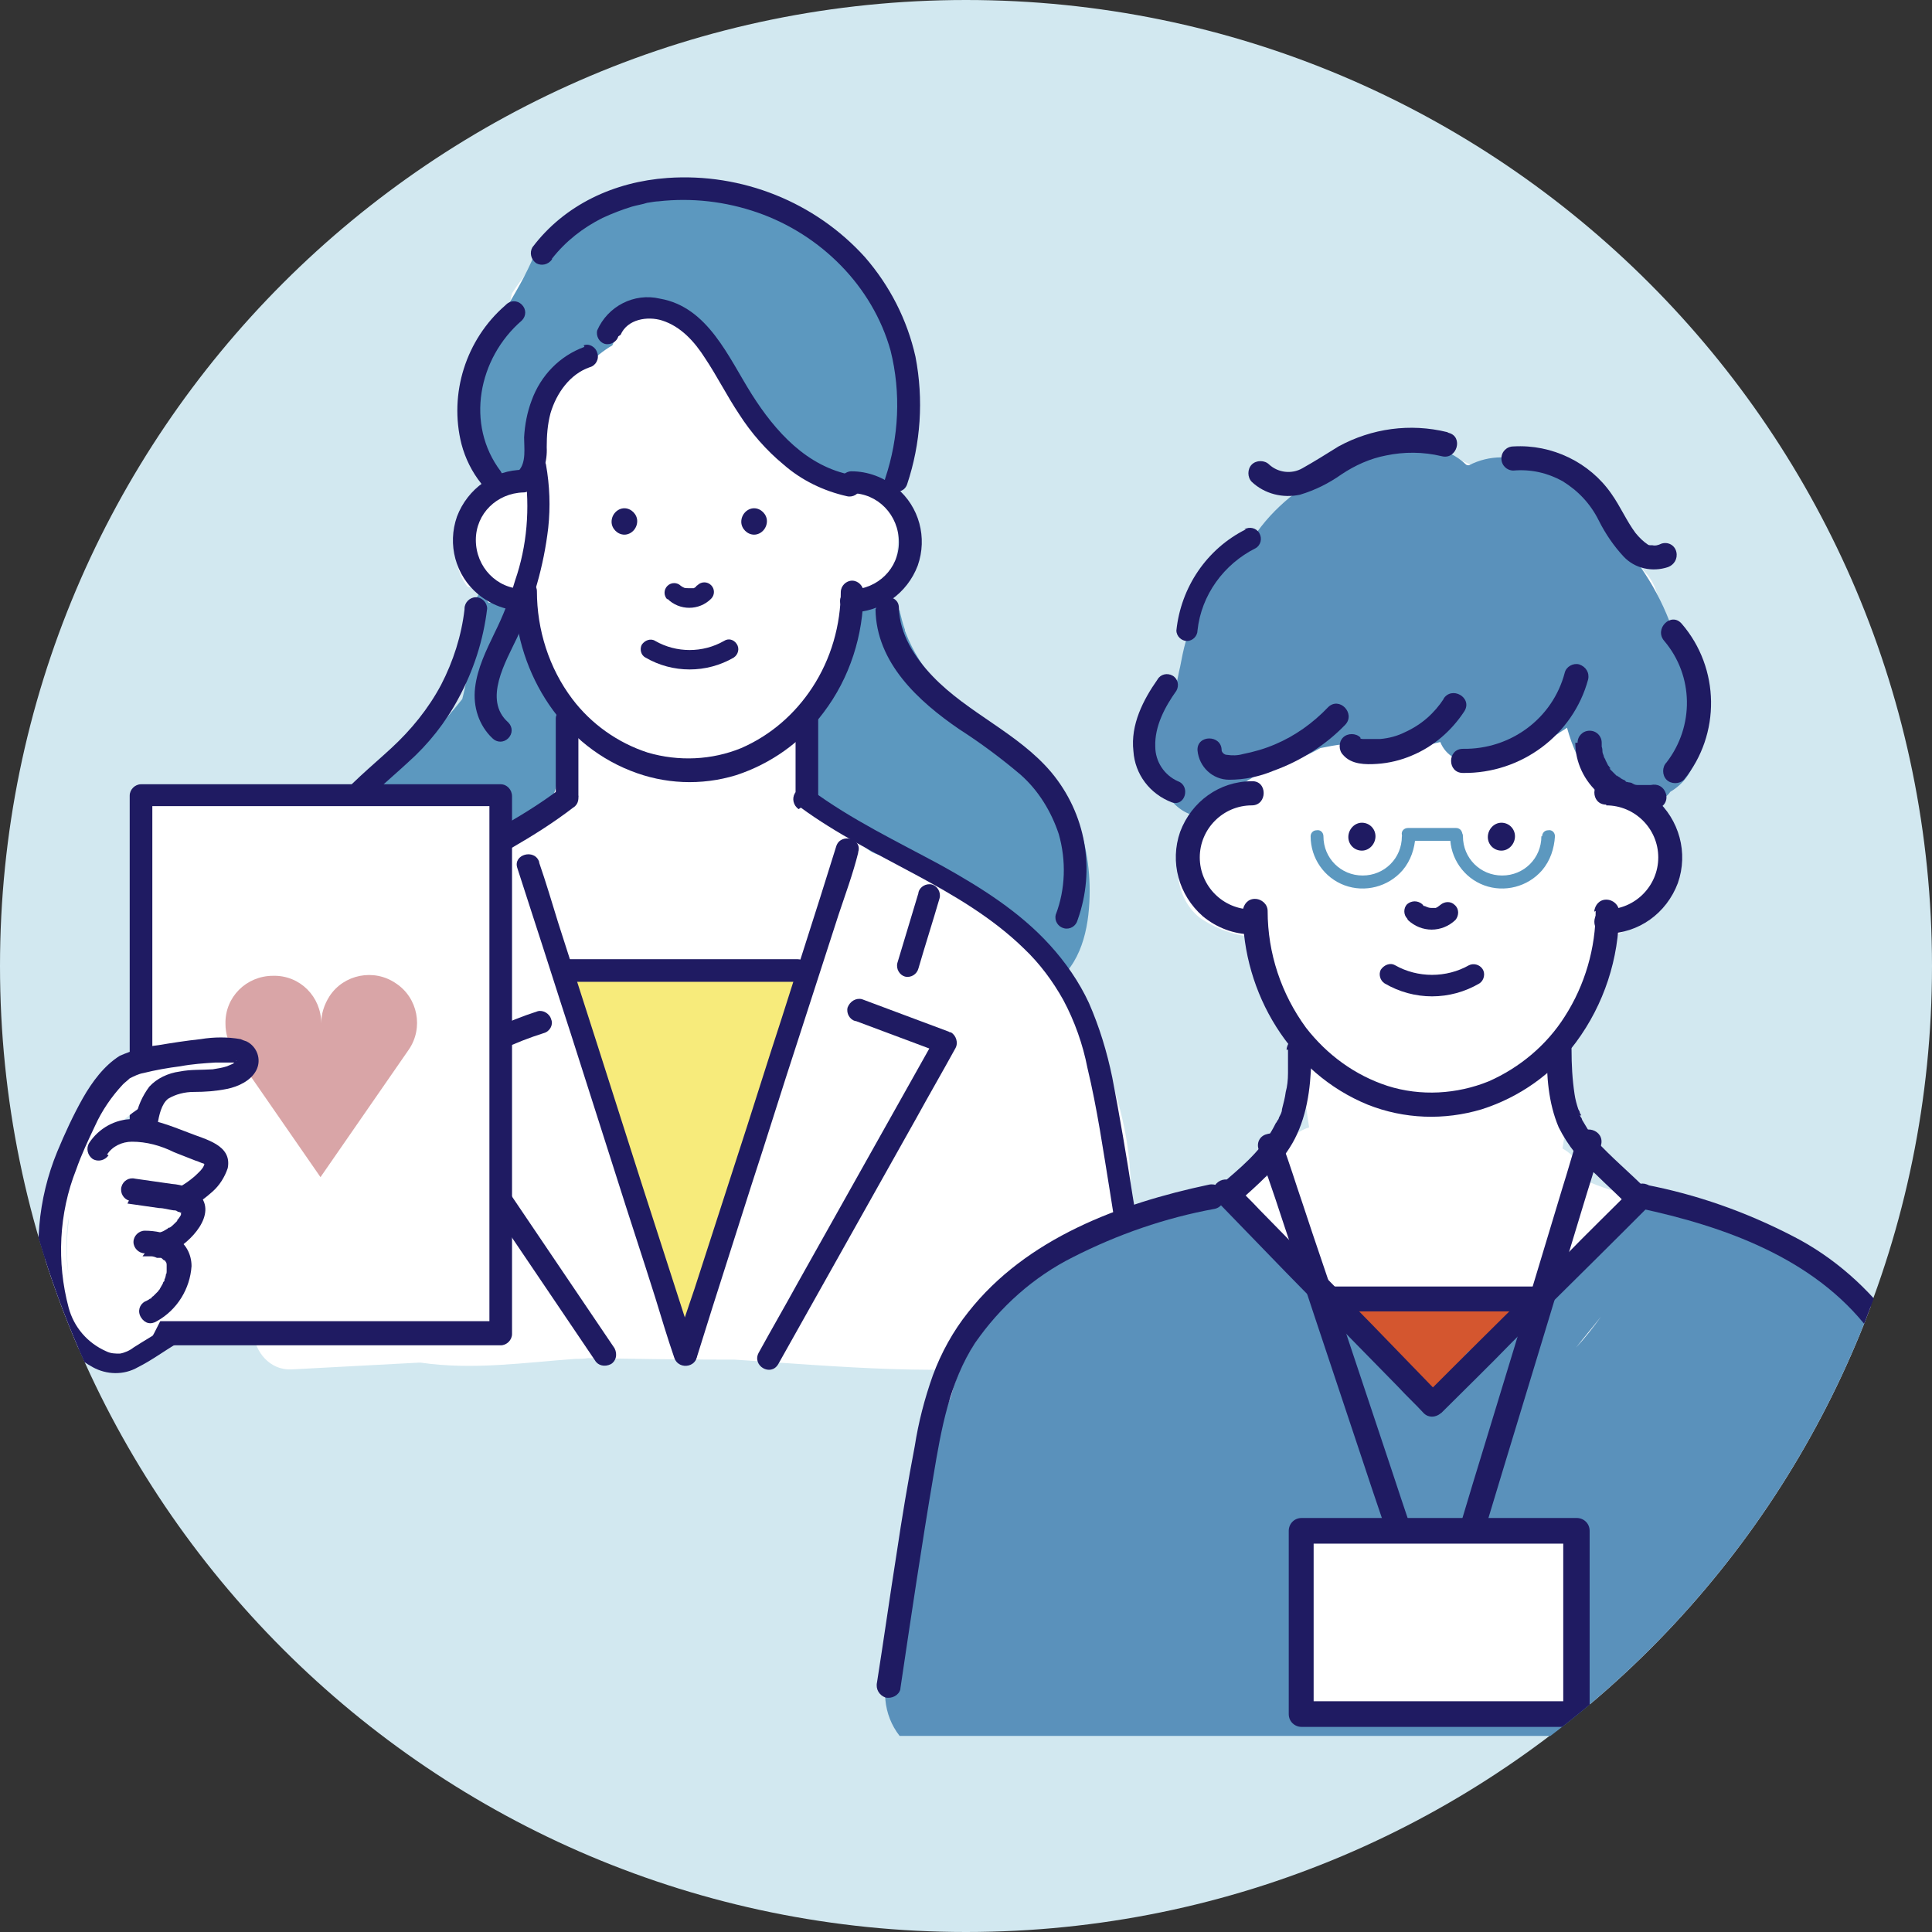 <?xml version="1.0" encoding="UTF-8"?>
<svg id="_グループ_8648" data-name="グループ_8648" xmlns="http://www.w3.org/2000/svg" width="256.2" height="256.2" xmlns:xlink="http://www.w3.org/1999/xlink" version="1.1" viewBox="0 0 256.2 256.2">
  <rect x="0" y="0" width="256.2" height="256.2" fill="#333333" stroke="none"/>
  <!-- Generator: Adobe Illustrator 29.1.0, SVG Export Plug-In . SVG Version: 2.1.0 Build 142)  -->
  <defs>
    <style>
      .st0 {
        fill: none;
      }

      .st1 {
        fill: #5a91bb;
      }

      .st2 {
        fill: #f7eb7b;
      }

      .st3 {
        fill: #5c98bf;
      }

      .st4 {
        fill: #d9a5a7;
      }

      .st5 {
        fill: #d4562f;
      }

      .st6 {
        fill: #d2e8f0;
      }

      .st7 {
        clip-path: url(#clippath-1);
      }

      .st8 {
        clip-path: url(#clippath-2);
      }

      .st9 {
        fill: #fff;
      }

      .st10 {
        fill: #1f1b62;
      }

      .st11 {
        clip-path: url(#clippath);
      }
    </style>
    <clipPath id="clippath">
      <rect class="st0" x="0" y="0" width="271" height="256.2"/>
    </clipPath>
    <clipPath id="clippath-1">
      <path class="st0" d="M59.2,20.1C29.9,38.8,9.5,68.6,2.5,102.6v51c2,10,5.3,19.8,9.6,29h141.7V20.1H59.2Z"/>
    </clipPath>
    <clipPath id="clippath-2">
      <path class="st0" d="M107.7,54.7v175.5h97.9c54.8-41.6,67-119,27.6-175.5h-125.5Z"/>
    </clipPath>
  </defs>
  <g id="_グループ_8643" data-name="グループ_8643">
    <g class="st11">
      <g id="_グループ_8642" data-name="グループ_8642">
        <path id="_パス_65426" data-name="パス_65426" class="st6" d="M0,128.1c0,70.8,57.4,128.1,128.1,128.1,70.8,0,128.1-57.4,128.1-128.1C256.2,57.4,198.9,0,128.1,0c0,0,0,0,0,0C57.4,0,0,57.4,0,128.1c0,0,0,0,0,0"/>
      </g>
    </g>
  </g>
  <g id="_グループ_8645" data-name="グループ_8645">
    <g class="st7">
      <g id="_グループ_8644" data-name="グループ_8644">
        <path id="_パス_65427" data-name="パス_65427" class="st3" d="M78.2,112.6c-1-6.4-1.5-12.9-1.2-19.5.2-2-1-3.9-2.9-4.6.6-3.4,0-6.9-1.8-9.9-3.3-5.7-12.1-.5-8.8,5.1,0,0,0,0,0,0-.7.9-1.1,2.1-1.2,3.2-.2,2-.5,3.9-1,5.8-2.3,2.9-4.8,5.6-7.4,8.2-4.7,4.7-9.9,9.3-11.1,15.5-.5,1-1,2.1-1.3,3.3-1,3.6,0,7,2.5,9,1.1,1.3,2.7,2,4.4,1.8,0,0,0,0,.1,0,1.5.1,3-.6,3.9-1.9.1-.2.3-.4.4-.6.5-.8.8-1.7.8-2.6,0-.2,0-.5,0-.7,0,0,.2,0,.3-.2.7-.3,1.4-.6,2.2-.8,2.1-.7,4.1-1.3,6.2-1.9,4.2-1.2,8.4-2.3,12.6-3.2,2.9-.7,4-3.7,3.6-6.3"/>
        <path id="_パス_65428" data-name="パス_65428" class="st3" d="M142,106.8c-6.9-7.9-18.1-13-21.9-22.9,0,0,0-.1-.1-.2,0,0,0-.1,0-.2-.3-.8-.5-1.7-.7-2.5-.4-.6-.8-1-1.4-1.4-.8-2.2-3.1-3.6-5.4-3.3-2.3.3-4.7,2.5-4.4,5,0,1,.2,1.9.3,2.9-3.4,6.8-5,15.7-2.3,22.6,1.7,4.3,6.6,7.5,9.9,10.6,3.8,3.5,7.6,7.2,11.5,10.7,3.6,3.2,8.5,5.4,12.8,1.9,3.4-2.8,4.2-7.7,4.2-11.9,0-3.9-.8-7.7-2.4-11.2,0,0,0,0,0,0"/>
        <path id="_パス_65429" data-name="パス_65429" class="st9" d="M149.7,167.2c.4-4.3.4-8.5.1-12.8-.5-5.6-2.1-11.1-4.6-16.1-1.3-2.5-2.7-5-4.2-7.4-.7-2.4-2.2-4.5-4.3-5.9,0,0-.2-.1-.3-.2-.7-.8-1.4-1.5-2.2-2.2l.4-.3c-3.2-1.5-6.4-3-9.5-4.6-1.8-.9-5.2-2.3-7.7-4.2-1.6-.1-3-1.1-3.7-2.6-.3-.1-.5-.2-.8-.3h-.3c-.4,0-.6-.2-.7-.2-.6-.1-1.1-.4-1.4-.9-.5-.6-.9-1.3-1-2.1-1.6-.6-2.4-2.2-2.1-3.8-1.9-2.4-1.5-5.8.8-7.7,0,0,0,0,0,0,.1-.3.3-.6.4-.8-.6-2.5.4-5.5,3.2-6.3.2-.8.5-1.5.8-2.2-2.2-2.9-1-8.4,3.8-8.4.4,0,.8,0,1.2.1.3-.3.5-.7.8-1-.2-.1-.3-.3-.5-.4,1.9-4.3,1.5-9.3-1.1-13.1,0,0,0-.1-.2-.2.6-2.1,1-4.2,1.3-6.3.6-4,.2-8.1-1.2-11.9-.3-1.8-.8-3.6-1.6-5.2-.2-.5-.4-1-.6-1.5-2.1-4.6-6.5-7.8-11.1-9.6-2-.8-4.1-1.1-6.3-1.1-.8-.2-1.7-.4-2.6-.5-2-.7-4.1-1-6.3-1-3.9-.2-7.9.5-11.5,1.9h0c0,.5,0,.9-.3,1.3-.1.4-.4.8-.7,1,0,0-.2.2-.3.3h0c-.4.5-.9.8-1.4.9h-.7c-.7,1.5-1.7,2.8-3,3.8-.9,1-1.7,2.1-2.4,3.2-.2.7-.3,1.4-.4,2.1-.9,1.6-1.6,3.3-2.1,5-.8,1.4-1.4,2.9-1.9,4.4-1,3.2-1.5,7.5,1.2,10.1,0,1.1.2,2.2.4,3.2-1.2,1.1-2.3,2.3-3.1,3.7-2,3.4-2.2,7.6,0,10.4.6.1,1.2.4,1.7.9.4.4.8.8,1.1,1.2h0c2.4,0,4.4,1.6,4.8,3.9.4.7.5,1.6.2,2.4.2.6.4,1.2.6,1.8,5.4,3.9,4.9,13,2.6,18.5-.3.7-1,1.2-1.7,1.4-1.3,1.7-3,3-4.9,3.8-2.4,1.1-4.7,2.2-7.1,3.3-2.7,1.3-5.4,2.7-8,4.2-2,2.8-3.9,5.6-6.2,8.2,0,.4.2.7.3,1.1-3.4,4.3-5.8,9.4-6.9,14.8-1,4.6-1.5,9.2-2.3,13.8-1,4.8-2.3,9.5-3.9,14.2-.5,1.9,0,3.9,1.3,5.4.2,2.6,2.2,5,5,4.9l16.9-.9c.1,0,.2,0,.3,0,6.9,1,13.6,0,20.5-.5.6,0,1.1,0,1.7-.1,6.2.1,12.3.2,18.5.2h.9c14,.9,27.8,2.3,41.8.4,1.3-.2,2.4-1.1,3-2.2.2,0,.4-.1.6-.2,1.5,0,2.9.1,4.4.2,3.2,0,5.7-2.6,5.7-5.7,0-2.3-1.4-4.3-3.5-5.1"/>
        <path id="_パス_65430" data-name="パス_65430" class="st3" d="M120.7,52.4c.3-4-.7-8-2.8-11.4-1.5-2.5-3.5-4.7-5.8-6.5-1.3-1.1-2.7-2.1-4.1-3.1-.4-.3-.8-.6-1.1-.8,0,0-1.3-1.1-1.3-1-1.5-1.3-3.5-2.1-5.5-2.3-2.3-1.1-4.9-1.7-7.5-1.7-1.3-.3-2.5-.6-3.8-.7-7.2-.7-12.8,3.1-17.7,7.7,0,.4-.1.7-.2,1.1-2.2,5.4-6,10-8.1,15.4-1.2,3.1-3.4,9.4,0,12,.9.7,1.5,1.7,1.6,2.8.3,0,.5.2.8.2,1.8.4,3.6.2,5.3-.4-.7-1.5-.2-3.2,1.2-4.2-1.1-3.7.7-7.4,3.2-10.2.7-.9,1.9-1.3,3-.9,1-1,2.1-1.9,3.3-2.6.2-.5.4-.9.7-1.3.5-.7,1-1.2,1.7-1.7.9-.7,2.1-1,3.2-1.1,1,0,1.9.4,2.4,1.2.7,0,1.4,0,2.1-.1.9.5,1.7,1,2.5,1.6.2.2.2.2.2.2,0,0,.2.2.4.4l.6.5c0,.2,0,.3,0,.5.7,3.7,3.1,6.6,6,8.8,1,1.6,1.9,3.3,2.7,5,1.1,2,3,3.4,5.2,3.9,0,0,.2.1.3.2,3,2.1,7.6,1.2,10.1-1.3,2.8-2.8,2.8-6.6,1.3-10"/>
        <path id="_パス_65431" data-name="パス_65431" class="st2" d="M91,175.8c2.6-7.7,5.5-15.2,7.6-23,.2-1,.8-1.9,1.6-2.6.9-4,2.1-7.9,3.6-11.7.7-.9,1.4-1.8,2.1-2.7,1.4-2.4.6-5.5-1.8-7-1.4-.8-3.1-.9-4.6-.2-.7-.4-1.5-.6-2.3-.6-5.7-.4-11.5-.4-17.2-.2-2.8,0-5.1,2.5-5,5.3,0,1.3.5,2.5,1.4,3.4,3.8,4.2,5.2,10,6.6,15.3,1.7,6.8,3.1,13.6,4.1,20.5.3,1.9,2.2,3.3,4,3.6"/>
        <path id="_パス_65432" data-name="パス_65432" class="st10" d="M106.2,107.1c9.4,6.9,21.2,10.5,29.6,18.7,2.1,2,3.8,4.3,5.2,6.8,1.5,2.8,2.6,5.9,3.2,9,1.3,5.4,2.1,11,3,16.5.9,5.7,1.8,11.3,2.6,17,.2.8,1,1.3,1.8,1.1.8-.2,1.2-1.1,1.1-1.8-.8-5.3-1.6-10.5-2.5-15.8-.8-5.2-1.7-10.5-2.7-15.7-.7-3.4-1.7-6.7-3.1-9.9-1.3-2.8-3.1-5.4-5.2-7.7-4-4.4-9.1-7.6-14.3-10.5-5.9-3.2-12-6.1-17.4-10.1-.7-.4-1.6-.2-2.1.5-.4.7-.2,1.6.5,2.1"/>
        <path id="_パス_65433" data-name="パス_65433" class="st10" d="M74.4,104.5c-9.3,7.1-21.1,10.7-29.3,19.3-2.1,2.2-3.9,4.7-5.3,7.4-1.5,3.1-2.6,6.3-3.3,9.7-1.3,5.5-2.1,11-3,16.6-.9,5.6-1.8,11.3-2.7,17-.2.8.3,1.6,1,1.8.8.2,1.6-.3,1.9-1.1,1.6-10.2,3.1-20.5,5.1-30.7.6-3.3,1.5-6.5,2.7-9.6,1.1-2.7,2.6-5.2,4.5-7.4,3.7-4.4,8.4-7.5,13.3-10.3,5.7-3.2,11.5-6.1,16.7-10.1.7-.4.9-1.3.5-2.1-.4-.7-1.3-1-2.1-.5"/>
        <path id="_パス_65434" data-name="パス_65434" class="st10" d="M111.5,78.3c0,4.6-1.3,9.1-3.8,12.9-2.3,3.5-5.5,6.3-9.4,8-3.9,1.6-8.3,1.8-12.4.6-4-1.3-7.5-3.8-10-7.1-3.1-4.1-4.7-9.2-4.7-14.3,0-.8-.7-1.5-1.5-1.5s-1.5.7-1.5,1.5c0,10.1,5.8,20,15.4,23.8,4.5,1.8,9.4,2,14,.6,4.6-1.5,8.7-4.4,11.6-8.3,3.5-4.6,5.3-10.3,5.3-16,0-.8-.7-1.5-1.5-1.5s-1.5.7-1.5,1.5"/>
        <path id="_パス_65435" data-name="パス_65435" class="st10" d="M112.9,65.4c3.5,0,6.3,2.9,6.3,6.5,0,3.5-2.8,6.2-6.3,6.3-.8,0-1.5.7-1.5,1.5s.7,1.5,1.5,1.5h0c3.9,0,7.4-2.5,8.8-6.2,1.3-3.7.2-7.8-2.8-10.3-1.7-1.4-3.8-2.2-6-2.2-.8,0-1.5.7-1.5,1.5s.7,1.5,1.5,1.5h0"/>
        <path id="_パス_65436" data-name="パス_65436" class="st10" d="M69.4,78.1c-3.5,0-6.3-2.9-6.3-6.5,0-3.5,2.8-6.2,6.3-6.3.8,0,1.5-.7,1.5-1.5s-.7-1.5-1.5-1.5c-3.9,0-7.4,2.5-8.8,6.2-1.3,3.7-.2,7.8,2.8,10.3,1.7,1.4,3.8,2.2,6,2.2.8,0,1.5-.7,1.5-1.5s-.7-1.5-1.5-1.5"/>
        <path id="_パス_65437" data-name="パス_65437" class="st10" d="M100,70.9c.9,0,1.7-.8,1.7-1.8,0-.9-.8-1.7-1.7-1.7-.9,0-1.7.8-1.7,1.8,0,.9.8,1.7,1.7,1.7"/>
        <path id="_パス_65438" data-name="パス_65438" class="st10" d="M82.8,70.9c.9,0,1.7-.8,1.7-1.8,0-.9-.8-1.7-1.7-1.7-.9,0-1.7.8-1.7,1.8,0,.9.8,1.7,1.7,1.7"/>
        <path id="_パス_65439" data-name="パス_65439" class="st10" d="M88.5,79.4c1.6,1.6,4.2,1.6,5.8,0,.5-.5.5-1.3,0-1.8-.5-.5-1.3-.5-1.8,0,0,0-.2.1-.2.2,0,0,.2-.1.3-.2-.2.1-.4.3-.6.4h.3c-.2,0-.5,0-.8,0,.1,0,.2,0,.3,0-.3,0-.5,0-.8,0h.3c-.2,0-.5,0-.7-.1h.3c-.2,0-.4,0-.6-.2,0,0,.2.1.3.2,0,0-.2-.2-.3-.2-.5-.5-1.3-.5-1.8,0s-.5,1.3,0,1.8"/>
        <path id="_パス_65440" data-name="パス_65440" class="st10" d="M96,85c-2.8,1.6-6.3,1.6-9.1,0-.6-.4-1.4-.1-1.8.5-.3.6-.1,1.4.5,1.7,3.6,2.1,8.1,2.1,11.7,0,.6-.4.8-1.2.4-1.8-.4-.6-1.1-.8-1.7-.4"/>
        <path id="_パス_65441" data-name="パス_65441" class="st10" d="M73.7,95.3v10.2c0,.8.7,1.5,1.5,1.5s1.5-.7,1.5-1.5v-10.2c0-.8-.7-1.5-1.5-1.5s-1.5.7-1.5,1.5"/>
        <path id="_パス_65442" data-name="パス_65442" class="st10" d="M105.5,95.3v10.2c0,.8.7,1.5,1.5,1.5s1.5-.7,1.5-1.5v-10.2c0-.8-.7-1.5-1.5-1.5s-1.5.7-1.5,1.5"/>
        <path id="_パス_65443" data-name="パス_65443" class="st10" d="M82.3,44.4c.9-2.1,3.6-2.5,5.5-1.9,2.5.8,4.3,2.8,5.7,5,1.6,2.4,2.9,5,4.5,7.4,1.6,2.5,3.6,4.8,5.9,6.7,2.4,2.1,5.3,3.5,8.4,4.2.8.2,1.6-.3,1.8-1,.2-.8-.3-1.6-1.1-1.8-6-1.1-10.2-5.8-13.3-10.7-3.1-4.9-5.8-11.6-12.2-12.7-3.4-.8-6.9,1-8.3,4.2-.2.8.3,1.6,1,1.8.8.2,1.6-.3,1.8-1"/>
        <path id="_パス_65444" data-name="パス_65444" class="st10" d="M77.5,46c-3.3,1.2-5.8,3.8-7,7.1-.6,1.6-.9,3.2-1,4.9,0,1.4.3,3.3-.7,4.4-.6.6-.6,1.5,0,2.1.6.6,1.5.6,2.1,0,1.1-1.5,1.7-3.3,1.6-5.2,0-1.5.1-3,.5-4.5.8-2.7,2.6-5.2,5.2-6.1.8-.2,1.3-1.1,1-1.9-.2-.8-1.1-1.3-1.8-1"/>
        <path id="_パス_65445" data-name="パス_65445" class="st10" d="M69.6,62.5c.7,4.9.3,9.9-1.3,14.5-.7,2.4-1.6,4.7-2.7,6.9-1.1,2.3-2.3,4.7-2.6,7.3-.3,2.5.5,5,2.3,6.7.6.6,1.5.6,2.1,0,.6-.6.6-1.5,0-2.1-3.4-3-.3-8.1,1.2-11.3,2.1-4.6,3.5-9.4,4.1-14.5.3-2.8.2-5.6-.3-8.4-.2-.8-1.1-1.3-1.8-1-.8.2-1.3,1.1-1,1.9"/>
        <path id="_パス_65446" data-name="パス_65446" class="st10" d="M73.2,34.3c1.8-2.3,4.1-4.1,6.7-5.4,1.3-.6,2.6-1.1,3.9-1.5.7-.2,1.4-.3,2-.5.6-.1,1.2-.2,1.5-.2,4.4-.5,8.9,0,13.2,1.5,8.3,2.9,15.2,9.7,17.6,18.3,1.4,5.6,1.1,11.5-.7,16.9-.6,1.8,2.3,2.6,2.9.8,1.8-5.4,2.2-11.2,1.1-16.9-1.1-4.9-3.4-9.4-6.7-13.2-6.6-7.3-16.3-11.2-26.2-10.5-7,.5-13.6,3.5-17.9,9.2-.4.7-.2,1.6.5,2.1.7.4,1.6.2,2.1-.5"/>
        <path id="_パス_65447" data-name="パス_65447" class="st10" d="M67,40.5c-5.2,4.5-7.5,11.7-5.8,18.4.5,1.9,1.4,3.7,2.6,5.2.4.7,1.3.9,2.1.5.7-.4,1-1.3.5-2.1-4.7-6.2-3-15,2.8-20,.6-.6.6-1.5,0-2.1-.6-.6-1.5-.6-2.1,0"/>
        <path id="_パス_65448" data-name="パス_65448" class="st10" d="M110.9,112.2c-.7,2.2-1.4,4.5-2.1,6.7l-5.1,16c-2.1,6.4-4.1,12.9-6.2,19.3l-5.4,16.7c-.9,2.7-1.9,5.4-2.6,8.2,0,0,0,0,0,.1-.6,1.8,2.3,2.6,2.9.8.7-2.2,1.4-4.5,2.1-6.7,1.7-5.3,3.4-10.7,5.1-16,2.1-6.4,4.1-12.9,6.2-19.3l5.4-16.7c.9-2.7,1.9-5.4,2.6-8.2,0,0,0,0,0-.1.6-1.8-2.3-2.6-2.9-.8"/>
        <path id="_パス_65449" data-name="パス_65449" class="st10" d="M92.3,179.3l-2.1-6.5-5-15.5c-2-6.3-4-12.5-6-18.8l-5.2-16.2c-.8-2.6-1.6-5.3-2.5-7.9,0,0,0,0,0-.1-.6-1.8-3.5-1-2.9.8.7,2.2,1.4,4.3,2.1,6.5,1.7,5.2,3.3,10.3,5,15.5,2,6.3,4,12.5,6,18.8,1.7,5.4,3.5,10.8,5.2,16.2.8,2.6,1.6,5.3,2.5,7.9h0c.6,1.9,3.5,1.2,2.9-.7"/>
        <path id="_パス_65450" data-name="パス_65450" class="st10" d="M74.8,130.2c8.2,0,16.4,0,24.6,0,2.1,0,4.3,0,6.4,0,.8,0,1.5-.7,1.4-1.6,0-.8-.7-1.4-1.4-1.4-8.2,0-16.4,0-24.6,0-2.1,0-4.3,0-6.4,0-.8,0-1.5.7-1.5,1.5s.7,1.5,1.5,1.5"/>
        <path id="_パス_65451" data-name="パス_65451" class="st10" d="M58,123.4v12.2c0,.8.7,1.5,1.5,1.5s1.5-.7,1.5-1.5v-12.2c0-.8-.7-1.5-1.5-1.5-.8,0-1.5.7-1.5,1.5"/>
        <path id="_パス_65452" data-name="パス_65452" class="st10" d="M61.4,142c3.3-2.1,6.9-3.8,10.7-5,.8-.2,1.3-1.1,1-1.8-.2-.8-1.1-1.3-1.8-1.1-4,1.3-7.8,3.1-11.4,5.3-.7.4-1,1.3-.5,2.1.4.7,1.3,1,2.1.5"/>
        <path id="_パス_65453" data-name="パス_65453" class="st10" d="M57.2,148.3l16.9,25c1.6,2.4,3.2,4.7,4.8,7.1.4.7,1.3.9,2.1.5.7-.4.9-1.3.5-2.1-5.6-8.3-11.3-16.7-16.9-25l-4.8-7.1c-.4-.7-1.3-.9-2.1-.5-.7.4-.9,1.3-.5,2.1"/>
        <path id="_パス_65454" data-name="パス_65454" class="st10" d="M121.8,118.4l-2.8,9.3c-.2.8.3,1.6,1,1.8.8.2,1.6-.3,1.8-1.1.9-3.1,1.9-6.2,2.8-9.3.2-.8-.3-1.6-1-1.8-.8-.2-1.6.3-1.8,1"/>
        <path id="_パス_65455" data-name="パス_65455" class="st10" d="M113.5,135.4c3.8,1.4,7.7,2.9,11.5,4.3-.3-.7-.6-1.5-.9-2.2-6.1,10.9-12.2,21.7-18.3,32.6-1.7,3.1-3.5,6.2-5.2,9.3-.9,1.7,1.6,3.2,2.6,1.5l18.3-32.6c1.7-3.1,3.5-6.2,5.2-9.3.4-.7.1-1.7-.6-2.1,0,0-.2,0-.3-.1-3.8-1.4-7.7-2.9-11.5-4.3-.8-.2-1.6.3-1.9,1.1-.2.8.3,1.6,1,1.8"/>
        <path id="_パス_65456" data-name="パス_65456" class="st10" d="M116.1,80.8c.1,7.1,5.7,12.2,11.1,15.9,2.8,1.8,5.5,3.8,8.1,6,2.4,2.1,4.1,4.9,5.1,7.9,1,3.5.9,7.3-.4,10.7-.2.8.3,1.6,1.1,1.8.8.2,1.6-.3,1.8-1.1,2.4-6.7,1.1-14.1-3.5-19.6-4.4-5.2-11-7.8-15.7-12.7-2.4-2.5-4.4-5.6-4.5-9.1,0-1.9-3-1.9-3,0"/>
        <path id="_パス_65457" data-name="パス_65457" class="st10" d="M61.6,80.8c-.4,3.5-1.5,6.9-3.1,10-1.7,3.2-4,6-6.6,8.4-2.7,2.5-5.6,4.8-7.9,7.7-2.3,2.9-3.8,6.2-4.6,9.7-.8,4-.6,8.1.6,12,.6,1.8,3.5,1.1,2.9-.8-2.1-6.5-.8-13.6,3.3-19,2.3-2.9,5.2-5.2,7.9-7.7,2.7-2.4,5-5.3,6.7-8.5,2-3.7,3.3-7.7,3.8-11.9,0-.8-.7-1.5-1.5-1.5-.8,0-1.5.7-1.5,1.5"/>
        <rect id="_長方形_11126" data-name="長方形_11126" class="st9" x="18.6" y="105.4" width="47.7" height="71.4"/>
        <path id="_パス_65458" data-name="パス_65458" class="st10" d="M66.4,175.2H20.6c-.6,0-1.3,0-1.9,0h0c.5.5,1,1,1.5,1.5v-68.4c0-.9,0-1.9,0-2.8h0c-.5.4-1,.9-1.5,1.4h45.8c.6,0,1.3,0,1.9,0,0,0,0,0,0,0-.5-.5-1-1-1.5-1.5v62.6c0,2.9,0,5.8,0,8.7h0c0,1,.7,1.6,1.6,1.6.8,0,1.4-.7,1.4-1.4v-62.6c0-2.9,0-5.8,0-8.7h0c0-.9-.7-1.6-1.5-1.6H24.5c-1.9,0-3.9,0-5.8,0h0c-.8,0-1.5.7-1.5,1.5v62.6c0,2.9,0,5.8,0,8.7h0c0,.9.7,1.6,1.5,1.6h41.9c1.9,0,3.9,0,5.8,0h0c.8,0,1.5-.7,1.5-1.5s-.7-1.5-1.5-1.5"/>
        <path id="_パス_65459" data-name="パス_65459" class="st4" d="M30.8,139.2h0l11.7,16.9,11.7-16.9h0c2-2.9,1.2-6.9-1.7-8.8-2.9-2-6.9-1.2-8.8,1.7-.7,1.1-1.1,2.3-1.1,3.6,0-3.5-2.8-6.4-6.4-6.3-3.5,0-6.4,2.8-6.3,6.4,0,1.3.4,2.5,1.1,3.5"/>
        <path id="_パス_65460" data-name="パス_65460" class="st9" d="M30.5,140.8c-.3,0-.7,0-1,0-1.6-.3-3.3-.3-4.9,0-2.5.2-5,.8-7.3,1.8-.3.1-.5.3-.8.5-.9.5-1.8,1.1-2.5,1.8-.4,0-.7.2-.9.4-3.2,3.8-5.4,8.3-6.4,13.2-1.1,4.7-1,9.7.3,14.3.6,2.2,1.8,4.2,3.3,5.9,1.7,1.8,4.4,3.6,6.9,2.3,1-.6,1.8-1.5,2.3-2.5.7-1.2,1.3-2.4,1.9-3.6,1.1-2.5,1.9-5.3,1.1-8-.3-.7-.5-1.3-.6-2,0-.4.2-.6.5-.9,1.1-.9,2.2-1.5,2.6-2.9.4-1.2-.2-2.6-1.3-3.2.8,0,1.6-.2,2.4-.4,1.4-.5,2.1-1.9,1.7-3.3-.4-1.1-1.1-2.1-2.1-2.8-1.7-1.1-3.8-1.7-5.8-1.6-1.7,0-3.5.1-5.2.4h0c3.5-3.9,8.4-6.2,13.5-6.5.3,0,.7,0,1,0h.6c.3,0,.6,0,.8,0,.8,0,1.5-.7,1.5-1.5,0-.8-.7-1.5-1.5-1.5M9.1,161.5c0,.2,0,.4,0,.5-.3,2.4-.3,4.7,0,7.1-.4-2.5-.4-5.1,0-7.6M22.9,153.4c.6.2,1.1.6,1.5,1.1,0,0,0,.1.1.2,0,0-.1,0-.2,0-.8,0-1.5.2-2.3.2,0-.2,0-.4-.2-.6-.4-.6-.8-1.1-1.3-1.5.8,0,1.6.2,2.3.5"/>
        <path id="_パス_65461" data-name="パス_65461" class="st10" d="M21.9,176.1c-1.4.9-2.8,1.7-4.2,2.6-.5.4-1.2.7-1.8.8-.6,0-1.2,0-1.8-.3-2.5-1.1-4.3-3.2-5-5.8-1.6-6-1.3-12.5,1-18.3.7-2,1.6-3.9,2.5-5.8.9-2,2.2-3.9,3.7-5.5.3-.3.6-.5.9-.8.6-.3,1.2-.6,1.8-.7,1.6-.4,3.3-.7,4.9-.9,1.6-.3,3.1-.4,4.7-.5.8,0,1.5,0,2.3,0,.2,0,.3,0,.5.1,0,0-.2-.4,0-.4-.2.2-.4.4-.6.5-.2.1-.5.2-.7.3-.6.2-1.3.3-1.9.4-1.5.1-2.9,0-4.4.3-1.5.2-3,.9-4,2-.9,1.2-1.6,2.7-1.8,4.2-.2.8.3,1.6,1,1.8.8.2,1.6-.3,1.9-1.1.2-1.1.5-2.6,1.4-3.3,1-.6,2.2-.9,3.4-.9,1.5,0,2.9-.1,4.4-.4,1.5-.3,3.2-1.1,3.9-2.5.7-1.4.1-3.1-1.3-3.8-.3-.1-.6-.2-.8-.3-1.7-.3-3.5-.3-5.3,0-1.9.2-3.8.5-5.6.8-1.8.2-3.5.7-5.1,1.4-2.1,1.3-3.7,3.5-4.9,5.6-1.3,2.3-2.4,4.7-3.4,7.1-2.6,6.3-3.2,13.3-1.7,19.9.7,3.7,3.1,6.9,6.4,8.7,1.8,1,4.1,1.1,6,0,1.8-.9,3.4-2.1,5.1-3.1,1.6-1,.1-3.6-1.5-2.6"/>
        <path id="_パス_65462" data-name="パス_65462" class="st10" d="M14.2,153.1c.7-1.1,2-1.7,3.3-1.7,1.9,0,3.8.5,5.6,1.4l2.8,1.1c.4.1.7.3,1.1.4.4.2.1.1.1,0,0,.6-1,1.4-1.3,1.7-.7.6-1.4,1.1-2.2,1.5-.7.4-.9,1.3-.5,2.1.4.7,1.3.9,2.1.5,1.1-.5,2.1-1.3,3-2.1.9-.8,1.6-1.9,2-3.1.6-3.1-3-3.8-5.2-4.7-2.4-.9-4.9-2-7.4-1.8-2.3,0-4.5,1.2-5.8,3.2-.4.7-.2,1.6.5,2.1.7.4,1.6.2,2.1-.5h0"/>
        <path id="_パス_65463" data-name="パス_65463" class="st10" d="M16.9,159.6c1.4.2,2.8.4,4.2.6.6,0,1.2.2,1.9.3.2,0,.4,0,.6.2.1,0,.2,0,.3.1-.3-.2,0,0,0,0,0,0,0,0,.1,0-.2-.1-.2-.2-.1,0,0,0,0,0,.1,0,.1.1,0,0,0,0h0c0,.2,0,.2,0,0,0,.1,0,.1,0,0s0-.1,0,0c.1-.3,0,0,0,.1,0,.2,0,.2,0,0,0,0,0,.1,0,.2-.1.2-.3.5-.5.7-.2.3.2-.2,0,.1,0,0-.2.2-.3.3-.2.2-.4.4-.7.6s.2-.1-.1,0c-.1,0-.2.2-.3.2-.3.2-.5.3-.8.4-.7.4-.9,1.3-.5,2,.4.7,1.3.9,2.1.5,2.3-1.1,6-4.9,3.5-7.5-1-.9-2.3-1.3-3.6-1.4l-4.9-.7c-.8-.2-1.6.3-1.8,1.1-.2.8.3,1.6,1,1.8"/>
        <path id="_パス_65464" data-name="パス_65464" class="st10" d="M18.9,166.6c.2,0,.5,0,.7,0,.4,0-.3,0,.1,0,.1,0,.2,0,.4,0,.2,0,.5.1.7.2.1,0,.2,0,.3,0,.1,0,0,0,0,0,0,0,.1,0,.2,0,.1,0,.2.1.3.2,0,0,.3.3.2.1s0,0,.1.1c.1.1.2.3,0,0,0,0,.1.2.2.3-.1-.3,0,.1,0,.2,0,.4,0-.2,0,.2,0,.2,0,.3,0,.5,0-.3,0,.2,0,.2,0,.1,0,.3-.1.4,0,.2-.1.5-.2.7,0,0,0,0,0,0v.2c-.1,0-.2.2-.2.3-.1.2-.3.5-.4.7,0,.1-.2.2-.2.3.2-.2-.1.1-.1.1-.2.2-.4.4-.6.6-.1,0-.2.2-.3.3-.2.2.1,0-.1,0-.2.2-.5.3-.7.4-.7.4-1,1.3-.5,2.1s1.3,1,2.1.5c2.7-1.5,4.4-4.3,4.6-7.3,0-1.6-.8-3.1-2.2-3.8-1.2-.6-2.6-.9-4-.9-.8,0-1.5.7-1.5,1.5,0,.8.7,1.5,1.5,1.5"/>
      </g>
    </g>
  </g>
  <g id="_グループ_8647" data-name="グループ_8647">
    <g class="st8">
      <g id="_グループ_8646" data-name="グループ_8646">
        <path id="_パス_65466" data-name="パス_65466" class="st9" d="M259.5,214.8c0-6.8-.6-13.5-2-20.1-.8-3.7-2.4-7.2-4.7-10.3-.5-.7-1-1.5-1.4-2.3-.2-.4-.4-.8-.6-1.2,0,0,0-.1,0-.1s0,0,0-.1c-.6-1.8-1.2-3.6-1.7-5.4-.7-2.2-2.5-3.9-4.7-4.4-1.2-1.2-2.4-2.2-3.9-3.1-2.2-1.3-4.6-2.5-7-3.3-1.4-.9-2.9-1.8-4.4-2.6-.9-.5-1.9-.7-2.9-.8-1.9-.7-3.8-1.2-5.8-1.6-2.1-.4-4.1-.9-6.1-1.5-1.1-.3-2.2-.7-3.2-1.1,0,0-.7-.3-.9-.4,0,0,0,0-.1,0-.2-1.8-1.3-3.3-2.9-4.2,0,0,0,0,0,0,.8-4.7,1.2-9.4,1-14.2,0-.3,0-.7-.1-1,.9-1.2,1.7-2.5,2.6-3.7,2.1-2.6,3.1-5.8,2.9-9.1,2.5-.9,4.7-2.6,6.2-4.9,1.3-2.2,1.7-4.7,1.1-7.2.2-2.2-.4-4.4-1.7-6.2.8-.5,1.5-1.2,2.1-1.9,2.2-2.6,3.2-6,2.9-9.4-.5-5.6-2.9-11.1-4.6-16.4-.6-1.8-2-3.3-3.7-4.1-1.1-2.2-2.5-4.3-3.8-6.3-2.1-3.5-5.1-6.1-9.4-6.1-.4,0-.9,0-1.4,0-2-.3-4-.3-6,0-2.3-1.3-5-1.8-7.6-1.4-3.2-.4-6.5.1-9.4,1.5-1,.5-2,1-3,1.6-.8.3-1.5.7-2.2,1.1-3.5,2-6.3,5.2-7.7,9-.9.4-1.7.8-2.5,1.3-1.5,6.8-6.6,12.6-6.7,19.8,0,1-.9,1.9-1.9,1.8-.3,0-.6,0-.9-.3-.1.4-.2.8-.3,1.1-.9,3.3,1.1,6.7,4.3,7.6,1.5.3,3,.2,4.3-.5.2.4.4.9.7,1.3-.5.4-1,.8-1.4,1.2-.7.7-1.2,1.5-1.6,2.4,0,0,0,0-.1,0-1.8,1.6-2.9,3.8-3.1,6.1,0,2.4,1,4.8,2.9,6.3,2.2,1.5,4.7,2.4,7.4,2.6.3,2.3,1,4.5,2,6.5,1.1,2.2,2.5,4.3,4.3,6-.1,4.2.1,8.5.8,12.7-2.5.8-4.6,3.3-4.4,5.9,0,.1,0,.2,0,.3-4.7,1.3-9.3,3.1-13.8,5.2-2.5.7-5,1.7-7.4,2.8-.6.3-1.2.6-1.8.9-2.3.9-4.6,2-6.9,3.2-4.1,2.1-8.5,4.1-11.2,8-2.5,3.7-2.8,8.7-3.4,13.1-.3,2.2-.5,4.5-.6,6.7-.1.7-.3,1.4-.4,2.1-.2,1.5-.5,2.9-.7,4.4-1.5,3-2.5,6.2-2.9,9.5-.1,1,0,2,.2,2.9-.2.9-.3,1.9-.3,2.8-1.4,1.1-2.2,2.8-2.1,4.6.1,2.9,2.4,6,5.5,6.2.2,0,.3.1.5.2,2.6,2.1,6.4,1.8,8.6-.8,30.6-2,61.3-2.4,92-1.1,9.1.4,18.2.9,27.2,1.6,3.8,2.2,9.4-.7,9.3-5.4-.2-2.7-.6-5.4-1.4-8M172.9,84.6h-.4c0,0,0,0,.1-.2,0,0,.2,0,.3,0v.2"/>
        <path id="_パス_65467" data-name="パス_65467" class="st1" d="M224.5,95.5c0-2.1-.4-4.1-1.2-6.1-.9-5.5-3.1-10.7-6.4-15.1-1-3.2-2.8-6.1-5.3-8.4-1.8-1.6-4-2.7-6.4-3.1-.6-.4-1.2-.8-1.8-1.1-2.7-1.4-5.9-1.4-8.6,0,0,0,0,0,0,0-.1,0-.3,0-.4-.1-2.5-2.4-6.2-2.9-9.5-2.2-.6.1-1.2.3-1.8.5-1,0-1.9.3-2.9.6-1.7.5-3.2,1.3-4.5,2.5-4.4,2.1-8.1,5.6-10.5,9.9-2.5,1.9-4.6,4.5-5.8,7.4-.2.5-.5,1.1-.7,1.6-1.3,1.7-1.8,4.4-2.2,6.5-.2.8-.3,1.5-.5,2.3-1.4,1.4-2.4,3.1-2.8,5-.2.8-.2,1.5,0,2.3,0,.2-.1.5-.2.7-.1,1,.2,2.1.8,2.9h0c0,.9.1,1.6.4,2.4,1,3.4,4.8,5.5,8,3.6,1.1-.7,1.8-1.9,1.8-3.2.3-.1.6-.3.8-.5,1.2-.7,2.4-1.5,3.6-2.3,2.3-.4,4.6-1.2,6.7-2.4,1-.2,2-.4,3-.5.6.4,1.3.6,2,.6,3.7.3,7.4,0,10.9-.9.7,1.8,2.6,2.9,4.5,2.5,3.7-.6,7.9-1.6,11.1-3.6.4-.3.8-.5,1.2-.8.7,2.5,1.7,5,3.5,6.6.9.8,2.1,1.3,3.3,1.6,0,0,0,0,.1.1.3.7.8,1.3,1.5,1.6,1.5.8,3.3.6,4.5-.6.3-.2.6-.5.8-.8,1.7-1,2.9-2.6,3.3-4.5.3-1.6.2-3.2-.3-4.7"/>
        <path id="_パス_65468" data-name="パス_65468" class="st5" d="M202.8,170.7c-1,1.1-2.4,1.7-3.9,1.6-5.9-.5-11.5.8-17.4,0-.4.2-.8.4-1.2.5-2.1.5-4.2.9-6.3,1-.4,1.7.2,3.4,1.5,4.6l7.2,5.7c2.3,1.9,4.5,3.9,7.6,4.5,6.8,1.3,10.1-6.7,13.2-11.3,1.3-2.1,1-4.8-.8-6.5"/>
        <path id="_パス_65469" data-name="パス_65469" class="st1" d="M261.1,223.4c-.1-2.6-1.3-5.1-3.2-6.9,0-.8,0-1.7,0-3,.1-3.2.5-6.5.3-9.7-.1-3.7-.7-7.4-1.2-11.1-.1-1.8-.7-3.6-1.5-5.3-.1-.2-.2-.4-.4-.6,0-3.1-1.7-6-4.4-7.5-1.1-2.2-2.5-4.1-4.4-5.8-.9-2.4-2.3-4.6-4.2-6.4-1.6-1.5-3.6-2.5-5.7-3.1-.6-.2-1.2-.3-1.8-.4,0,0-.4,0-.6-.2-.5-.6-1-1.1-1.6-1.5-1.9-.7-3.9-1.3-5.8-1.9-.6,0-1.2.1-1.8.3,0,0,0,0,0,0-.2-.4-.4-.7-.6-1-2.3-.6-4.7-1.2-7.1-1.7-.3,0-.6-.2-.9-.3,0,1.5-.5,3-1.6,4-5.7,5.6-12.1,10.3-17.5,16.3-.6.7-1.5,1.3-2.4,1.6l-2.7,3.4-2.2,2.8s0,0,0,0c-1.7-1.9-3.3-3.8-5-5.7-.4-.3-.7-.5-1-.9-5.5-6-12.3-10.7-17.2-17.2,0-.3,0-.5,0-.8-1.1-1.1-2.1-2.3-3-3.6-.5.2-1.1.3-1.6.3-2.8.2-5.5,1.3-8.2,2.2-1.2.4-2.4.8-3.6,1.1,0,.2-.2.5-.2.7-1.2.4-2.3,1-3.3,1.8-2.6.9-5.2,2.1-7.5,3.5-4.3,2.5-7.7,6.3-9.6,10.8-1.6,2.3-2.8,4.8-3.5,7.6-1.9,4.6-2.9,9.5-3.1,14.5-1.3,5.6-2.8,11.2-4.6,16.6-.4,1.3-.4,2.7-.1,4.1-1.5,3.2-1.2,7,1,9.8h138.4c2.3-1.6,3.7-4.2,3.7-7M209,178.7c1.1-1.4,2.2-2.7,3.3-4.1-1,1.4-2.1,2.8-3.3,4.1"/>
        <path id="_パス_65470" data-name="パス_65470" class="st10" d="M211.6,120.8c0,4.9-1.4,9.8-4.1,14-2.4,3.8-6,6.8-10.1,8.6-4.2,1.7-9,2-13.4.6-4.3-1.4-8-4.1-10.8-7.7-3.3-4.5-5.1-9.9-5.1-15.5,0-.9-.8-1.6-1.7-1.6-.9,0-1.5.7-1.6,1.6,0,10.9,6.3,21.5,16.6,25.7,4.8,1.9,10.1,2.1,15.1.6,5-1.6,9.4-4.7,12.5-8.9,3.7-5,5.7-11.1,5.7-17.3,0-.9-.8-1.6-1.7-1.6-.9,0-1.5.7-1.6,1.6"/>
        <path id="_パス_65471" data-name="パス_65471" class="st10" d="M213,106.8c3.8,0,6.9,3.1,6.9,6.9s-3.1,6.9-6.9,6.9c-2.1,0-2.1,3.3,0,3.2,4.3,0,8-2.7,9.5-6.7,1.4-4,.2-8.4-3-11.2-1.8-1.5-4.1-2.4-6.5-2.4-2.1,0-2.1,3.2,0,3.2"/>
        <path id="_パス_65472" data-name="パス_65472" class="st10" d="M166,120.6c-3.8,0-6.9-3.1-6.9-6.9s3.1-6.9,6.9-6.9c2.1,0,2.1-3.3,0-3.2-4.3,0-8,2.7-9.5,6.7-1.4,4-.2,8.4,3,11.2,1.8,1.5,4.1,2.4,6.5,2.4,2.1,0,2.1-3.2,0-3.2"/>
        <path id="_パス_65473" data-name="パス_65473" class="st10" d="M199.1,112.8c1,0,1.8-.9,1.8-1.9,0-1-.8-1.8-1.8-1.8-1,0-1.8.9-1.8,1.9,0,1,.8,1.8,1.8,1.8"/>
        <path id="_パス_65474" data-name="パス_65474" class="st10" d="M180.6,112.8c1,0,1.8-.9,1.8-1.9,0-1-.8-1.8-1.8-1.8-1,0-1.8.9-1.8,1.9,0,1,.8,1.8,1.8,1.8"/>
        <path id="_パス_65475" data-name="パス_65475" class="st10" d="M186.7,122c1.8,1.7,4.5,1.7,6.3,0,.5-.6.5-1.5-.1-2-.5-.5-1.3-.5-1.9,0,0,0-.2.2-.3.2,0,0,.2-.1.3-.2-.2.2-.4.3-.6.4h.3c-.3,0-.5,0-.8,0h.4c-.3,0-.6,0-.9,0,.1,0,.2,0,.4,0-.3,0-.5-.1-.8-.2h.3c-.2,0-.4,0-.7-.2,0,0,.2.1.3.2-.1,0-.2-.2-.3-.3-.6-.5-1.4-.5-2,0-.5.5-.5,1.4,0,1.9"/>
        <path id="_パス_65476" data-name="パス_65476" class="st10" d="M194.8,128c-3,1.7-6.8,1.7-9.8,0-.7-.4-1.5,0-1.9.6-.3.6-.1,1.4.5,1.8,3.9,2.3,8.7,2.3,12.6,0,.6-.4.8-1.3.4-1.9-.4-.6-1.2-.8-1.8-.5"/>
        <path id="_パス_65477" data-name="パス_65477" class="st10" d="M170.8,139.2c0,1,0,2.1,0,3.1,0,.9-.1,1.8-.3,2.5-.1.8-.3,1.5-.5,2.3,0,.4-.2.7-.4,1.1,0,.1-.1.3-.2.4.1-.3-.1.3-.2.3-1.5,3.1-3.8,5.2-6.5,7.5-.6.6-.6,1.7,0,2.3.6.6,1.7.6,2.3,0,2.7-2.4,5.5-5,7-8.3,1.6-3.5,1.9-7.4,1.9-11.2,0-.9-.8-1.6-1.7-1.6-.9,0-1.5.7-1.6,1.6"/>
        <path id="_パス_65478" data-name="パス_65478" class="st10" d="M205.1,139.2c0,3.5.2,7,1.6,10.3,1.2,2.4,2.9,4.5,4.9,6.2,1.4,1.4,2.9,2.7,4.3,4.2.6.6,1.7.6,2.3,0,.6-.6.6-1.7,0-2.3-2.2-2.2-4.6-4.2-6.6-6.4-.2-.2-.4-.4-.6-.7-.2-.3,0,0,0-.1,0-.1-.2-.2-.3-.4-.3-.5-.6-1-.9-1.5,0-.1-.1-.3-.2-.4,0,0-.2-.4,0-.2s0-.2-.1-.3c0-.2-.1-.3-.2-.5-.2-.6-.4-1.3-.5-2-.3-2-.4-3.9-.4-5.9,0-.9-.8-1.6-1.7-1.6-.9,0-1.5.7-1.6,1.6"/>
        <path id="_パス_65479" data-name="パス_65479" class="st10" d="M119.4,223.9c1.4-9.4,2.8-18.9,4.4-28.3,1-6,2.1-12.3,5.5-17.5,3.3-4.8,7.8-8.8,13-11.4,5.9-3,12.2-5.2,18.8-6.4.9-.2,1.4-1.1,1.2-2s-1.1-1.4-2-1.2c0,0,0,0,0,0-11.8,2.5-24.2,7.1-31.9,16.9-2,2.5-3.6,5.4-4.7,8.4-1.1,3.1-1.9,6.2-2.4,9.4-.9,4.7-1.7,9.5-2.4,14.2-.9,5.7-1.7,11.4-2.6,17.1-.2.9.3,1.7,1.1,2,.9.2,1.8-.3,2-1.1"/>
        <path id="_パス_65480" data-name="パス_65480" class="st10" d="M262,223c-1.5-9.7-2.9-19.3-4.5-29-1.1-6.2-2.4-12.8-6-18.1-3.6-5-8.3-9.2-13.8-12-6.2-3.2-12.7-5.5-19.5-6.8-.9-.2-1.7.3-2,1.1-.2.9.3,1.8,1.1,2,11.3,2.4,23.2,6.6,30.5,16.1,3.8,4.9,5.3,11,6.4,17,.8,4.6,1.6,9.2,2.3,13.8.9,5.6,1.7,11.2,2.5,16.8.2.9,1.1,1.4,2,1.1.9-.3,1.4-1.1,1.1-2"/>
        <path id="_パス_65481" data-name="パス_65481" class="st10" d="M207.5,89.2c-1.6,6.1-7.2,10.2-13.5,10.1-2.1,0-2.1,3.2,0,3.2,7.7.1,14.6-5,16.6-12.4.2-.9-.3-1.7-1.2-2-.8-.2-1.7.3-1.9,1.1"/>
        <path id="_パス_65482" data-name="パス_65482" class="st10" d="M191.5,92.6c-1.3,2-3,3.5-5.2,4.5-1,.5-2.1.8-3.3.9-.5,0-1,0-1.5,0-.2,0-.6,0-.7,0,0,0-.4,0-.4-.1,0,0,0,0,0-.1-.6-.6-1.7-.6-2.3,0-.6.6-.6,1.7,0,2.3,1.1,1.3,3,1.3,4.5,1.2,1.6-.1,3.2-.5,4.6-1.1,2.9-1.2,5.3-3.3,7-5.9,1.1-1.8-1.7-3.4-2.8-1.6"/>
        <path id="_パス_65483" data-name="パス_65483" class="st10" d="M176.1,93.8c-2,2.1-4.4,3.8-7,4.9-1.4.6-2.8,1-4.3,1.3-.7.2-1.4.2-2.1.1-.4,0-.7-.4-.7-.6,0-2.1-3.3-2.1-3.2,0,.2,2.2,2,3.9,4.2,3.9,2,0,4-.4,5.9-1.2,3.6-1.3,6.9-3.4,9.5-6.1,1.4-1.5-.8-3.8-2.3-2.3"/>
        <path id="_パス_65484" data-name="パス_65484" class="st10" d="M208.9,98.5c0,2.6,1.2,5.1,3.2,6.8,2.1,1.7,5,2.5,7.7,1.9.9-.2,1.4-1.1,1.1-2-.3-.9-1.1-1.3-2-1.1,0,0-.5,0-.1,0-.1,0-.2,0-.3,0-.3,0-.5,0-.8,0-.1,0-.2,0-.4,0-.2,0-.3,0,0,0-.3,0-.5,0-.8-.2s-.5-.1-.7-.2c-.3,0,0,0,0,0-.1,0-.2,0-.3-.2-.2-.1-.5-.2-.7-.4,0,0-.2-.1-.3-.2-.4-.3.2.2-.1,0-.2-.2-.3-.3-.5-.5,0,0-.2-.2-.3-.3,0,0-.3-.3-.1-.2s0-.1-.1-.2c0-.1-.2-.2-.2-.3-.1-.2-.2-.4-.3-.6,0-.1-.1-.2-.2-.4,0,.2,0,0,0,0,0-.2-.2-.5-.2-.7,0-.2,0-.4-.1-.7,0,.4,0,0,0-.1,0-.1,0-.3,0-.4,0-.9-.7-1.6-1.6-1.6s-1.6.7-1.6,1.6"/>
        <path id="_パス_65485" data-name="パス_65485" class="st10" d="M191.9,57.3c-4.9-1.2-10-.5-14.4,1.9-1.6,1-3.2,2-4.8,2.9-1.4.8-3.2.6-4.4-.5-.6-.6-1.7-.6-2.3,0-.6.6-.6,1.7,0,2.3,1.7,1.6,4.1,2.2,6.4,1.7,2-.6,3.8-1.5,5.5-2.7,1.8-1.2,3.8-2.1,5.9-2.5,2.4-.5,4.9-.5,7.4.1,2,.5,2.9-2.6.9-3.1"/>
        <path id="_パス_65486" data-name="パス_65486" class="st10" d="M200.7,62.4c2.3-.2,4.5.3,6.5,1.4,2.1,1.3,3.7,3,4.8,5.2.9,1.8,2,3.4,3.3,4.8,1.5,1.6,3.8,2.1,5.9,1.4.8-.3,1.3-1.1,1.1-2-.2-.9-1.1-1.4-2-1.1-.4.2-.8.3-1.2.2-.2,0-.2,0,0,0-.1,0-.2,0-.3,0-.2,0-.2,0,0,0,0,0-.2,0-.3-.1-.6-.4-1.1-.9-1.6-1.5-1.2-1.6-2-3.5-3.2-5.2-2.9-4.2-7.9-6.6-13-6.3-.9,0-1.6.7-1.6,1.6,0,.9.7,1.6,1.6,1.6"/>
        <path id="_パス_65487" data-name="パス_65487" class="st10" d="M220.7,85c3.9,4.6,4,11.3.3,16.1-.6.6-.6,1.7,0,2.3.6.6,1.7.6,2.3,0,4.9-6,4.8-14.8-.3-20.7-1.4-1.6-3.7.7-2.3,2.3"/>
        <path id="_パス_65488" data-name="パス_65488" class="st10" d="M165.2,70.2c-5.2,2.6-8.6,7.7-9.2,13.4,0,.8.7,1.4,1.4,1.4.8,0,1.4-.7,1.4-1.4.5-4.7,3.5-8.8,7.7-10.9.7-.4.9-1.3.5-2-.4-.7-1.3-.9-2-.5"/>
        <path id="_パス_65489" data-name="パス_65489" class="st10" d="M153.5,90.1c-1.9,2.7-3.6,6-3.2,9.5.2,3.1,2.2,5.7,5.1,6.8,1.8.6,2.5-2.2.8-2.8-1.8-.8-3-2.6-3-4.6-.1-2.7,1.3-5.3,2.8-7.4.4-.7.2-1.6-.5-2-.7-.4-1.6-.2-2,.5"/>
        <path id="_パス_65490" data-name="パス_65490" class="st10" d="M216.7,157.4c-3.1,3.1-6.3,6.2-9.4,9.4-5,5-10,9.9-15,14.9l-3.4,3.4c-.5.5-.6,1.3-.3,2,0,0,0,0,0,0,.9-.7,1.7-1.3,2.5-2-3.1-3.2-6.2-6.4-9.3-9.6l-14.8-15.1c-1.1-1.2-2.3-2.3-3.4-3.5-1.5-1.5-3.8.8-2.3,2.3l9.3,9.6,14.8,15.1c1.1,1.2,2.3,2.3,3.4,3.5,1.3,1.3,3.6-.4,2.6-2,0,0,0,0,0,0l-.3,2c3.1-3.1,6.3-6.2,9.4-9.4,5-5,10-9.9,15-14.9l3.4-3.4c.6-.7.6-1.7,0-2.3-.6-.6-1.6-.6-2.2,0"/>
        <path id="_パス_65491" data-name="パス_65491" class="st10" d="M176.6,173.9h27.8c.9,0,1.6-.8,1.6-1.7,0-.9-.7-1.5-1.6-1.6h-27.8c-.9,0-1.6.8-1.6,1.7,0,.9.7,1.5,1.6,1.6"/>
        <path id="_パス_65492" data-name="パス_65492" class="st3" d="M185.9,110.9c0,2.9-2.3,5.2-5.2,5.2s-5.2-2.3-5.2-5.2c0-.5-.4-.9-.9-.8-.5,0-.8.4-.8.8,0,2.9,1.8,5.5,4.5,6.5,2.7,1,5.8.2,7.7-2,1.1-1.3,1.6-2.9,1.7-4.5,0-.5-.4-.9-.9-.8-.5,0-.8.4-.8.8"/>
        <path id="_パス_65493" data-name="パス_65493" class="st3" d="M204.4,110.9c0,2.9-2.3,5.2-5.2,5.2s-5.2-2.3-5.2-5.2c0-.5-.4-.9-.9-.8-.5,0-.8.4-.8.8,0,2.9,1.8,5.5,4.5,6.5,2.7,1,5.8.2,7.7-2,1.1-1.3,1.6-2.9,1.7-4.5,0-.5-.4-.9-.9-.8-.5,0-.8.4-.8.8"/>
        <path id="_パス_65494" data-name="パス_65494" class="st3" d="M186.7,111.5h6.4c.5,0,.9-.4.8-.9,0-.5-.4-.8-.8-.8h-6.4c-.5,0-.9.4-.8.9,0,.5.4.8.8.8"/>
        <path id="_パス_65495" data-name="パス_65495" class="st10" d="M166.9,152.4c.7,2.2,1.5,4.4,2.2,6.5,1.7,5.2,3.5,10.4,5.2,15.6,2.1,6.3,4.2,12.6,6.3,18.9,1.8,5.5,3.7,10.9,5.5,16.4.9,2.6,1.7,5.3,2.7,7.9h0c.3,1,1.1,1.5,2,1.2.9-.2,1.4-1.1,1.1-2-.7-2.2-1.5-4.4-2.2-6.5-1.7-5.2-3.5-10.4-5.2-15.6-2.1-6.3-4.2-12.6-6.3-18.9-1.8-5.5-3.7-10.9-5.5-16.4-.9-2.6-1.7-5.3-2.7-7.9h0c-.3-1-1.1-1.5-2-1.2-.9.2-1.4,1.1-1.1,2"/>
        <path id="_パス_65496" data-name="パス_65496" class="st10" d="M192.3,218.1c.7-2.2,1.3-4.4,2-6.6,1.6-5.3,3.2-10.6,4.8-15.9l5.8-19.1,5-16.5c.8-2.7,1.7-5.3,2.4-8.1h0c.6-2.1-2.5-3-3.1-1-.7,2.2-1.3,4.4-2,6.6-1.6,5.3-3.2,10.6-4.8,15.9-1.9,6.4-3.9,12.8-5.8,19.1-1.7,5.5-3.3,11-5,16.5-.8,2.7-1.7,5.3-2.4,8.1,0,0,0,0,0,.1-.6,2,2.5,2.9,3.1.9"/>
        <rect id="_長方形_11127" data-name="長方形_11127" class="st9" x="172.6" y="203" width="36.5" height="24.3"/>
        <path id="_パス_65497" data-name="パス_65497" class="st10" d="M209,225.6h-36.5l1.7,1.7v-24.3l-1.7,1.7h36.5l-1.7-1.7v24.3c0,1,.8,1.7,1.8,1.7.9,0,1.7-.8,1.7-1.7v-24.3c0-1-.8-1.7-1.7-1.7h-36.5c-1,0-1.7.8-1.7,1.7v24.3c0,1,.8,1.7,1.7,1.7h36.5c1,0,1.7-.8,1.7-1.8,0-.9-.8-1.7-1.7-1.7"/>
      </g>
    </g>
  </g>
</svg>